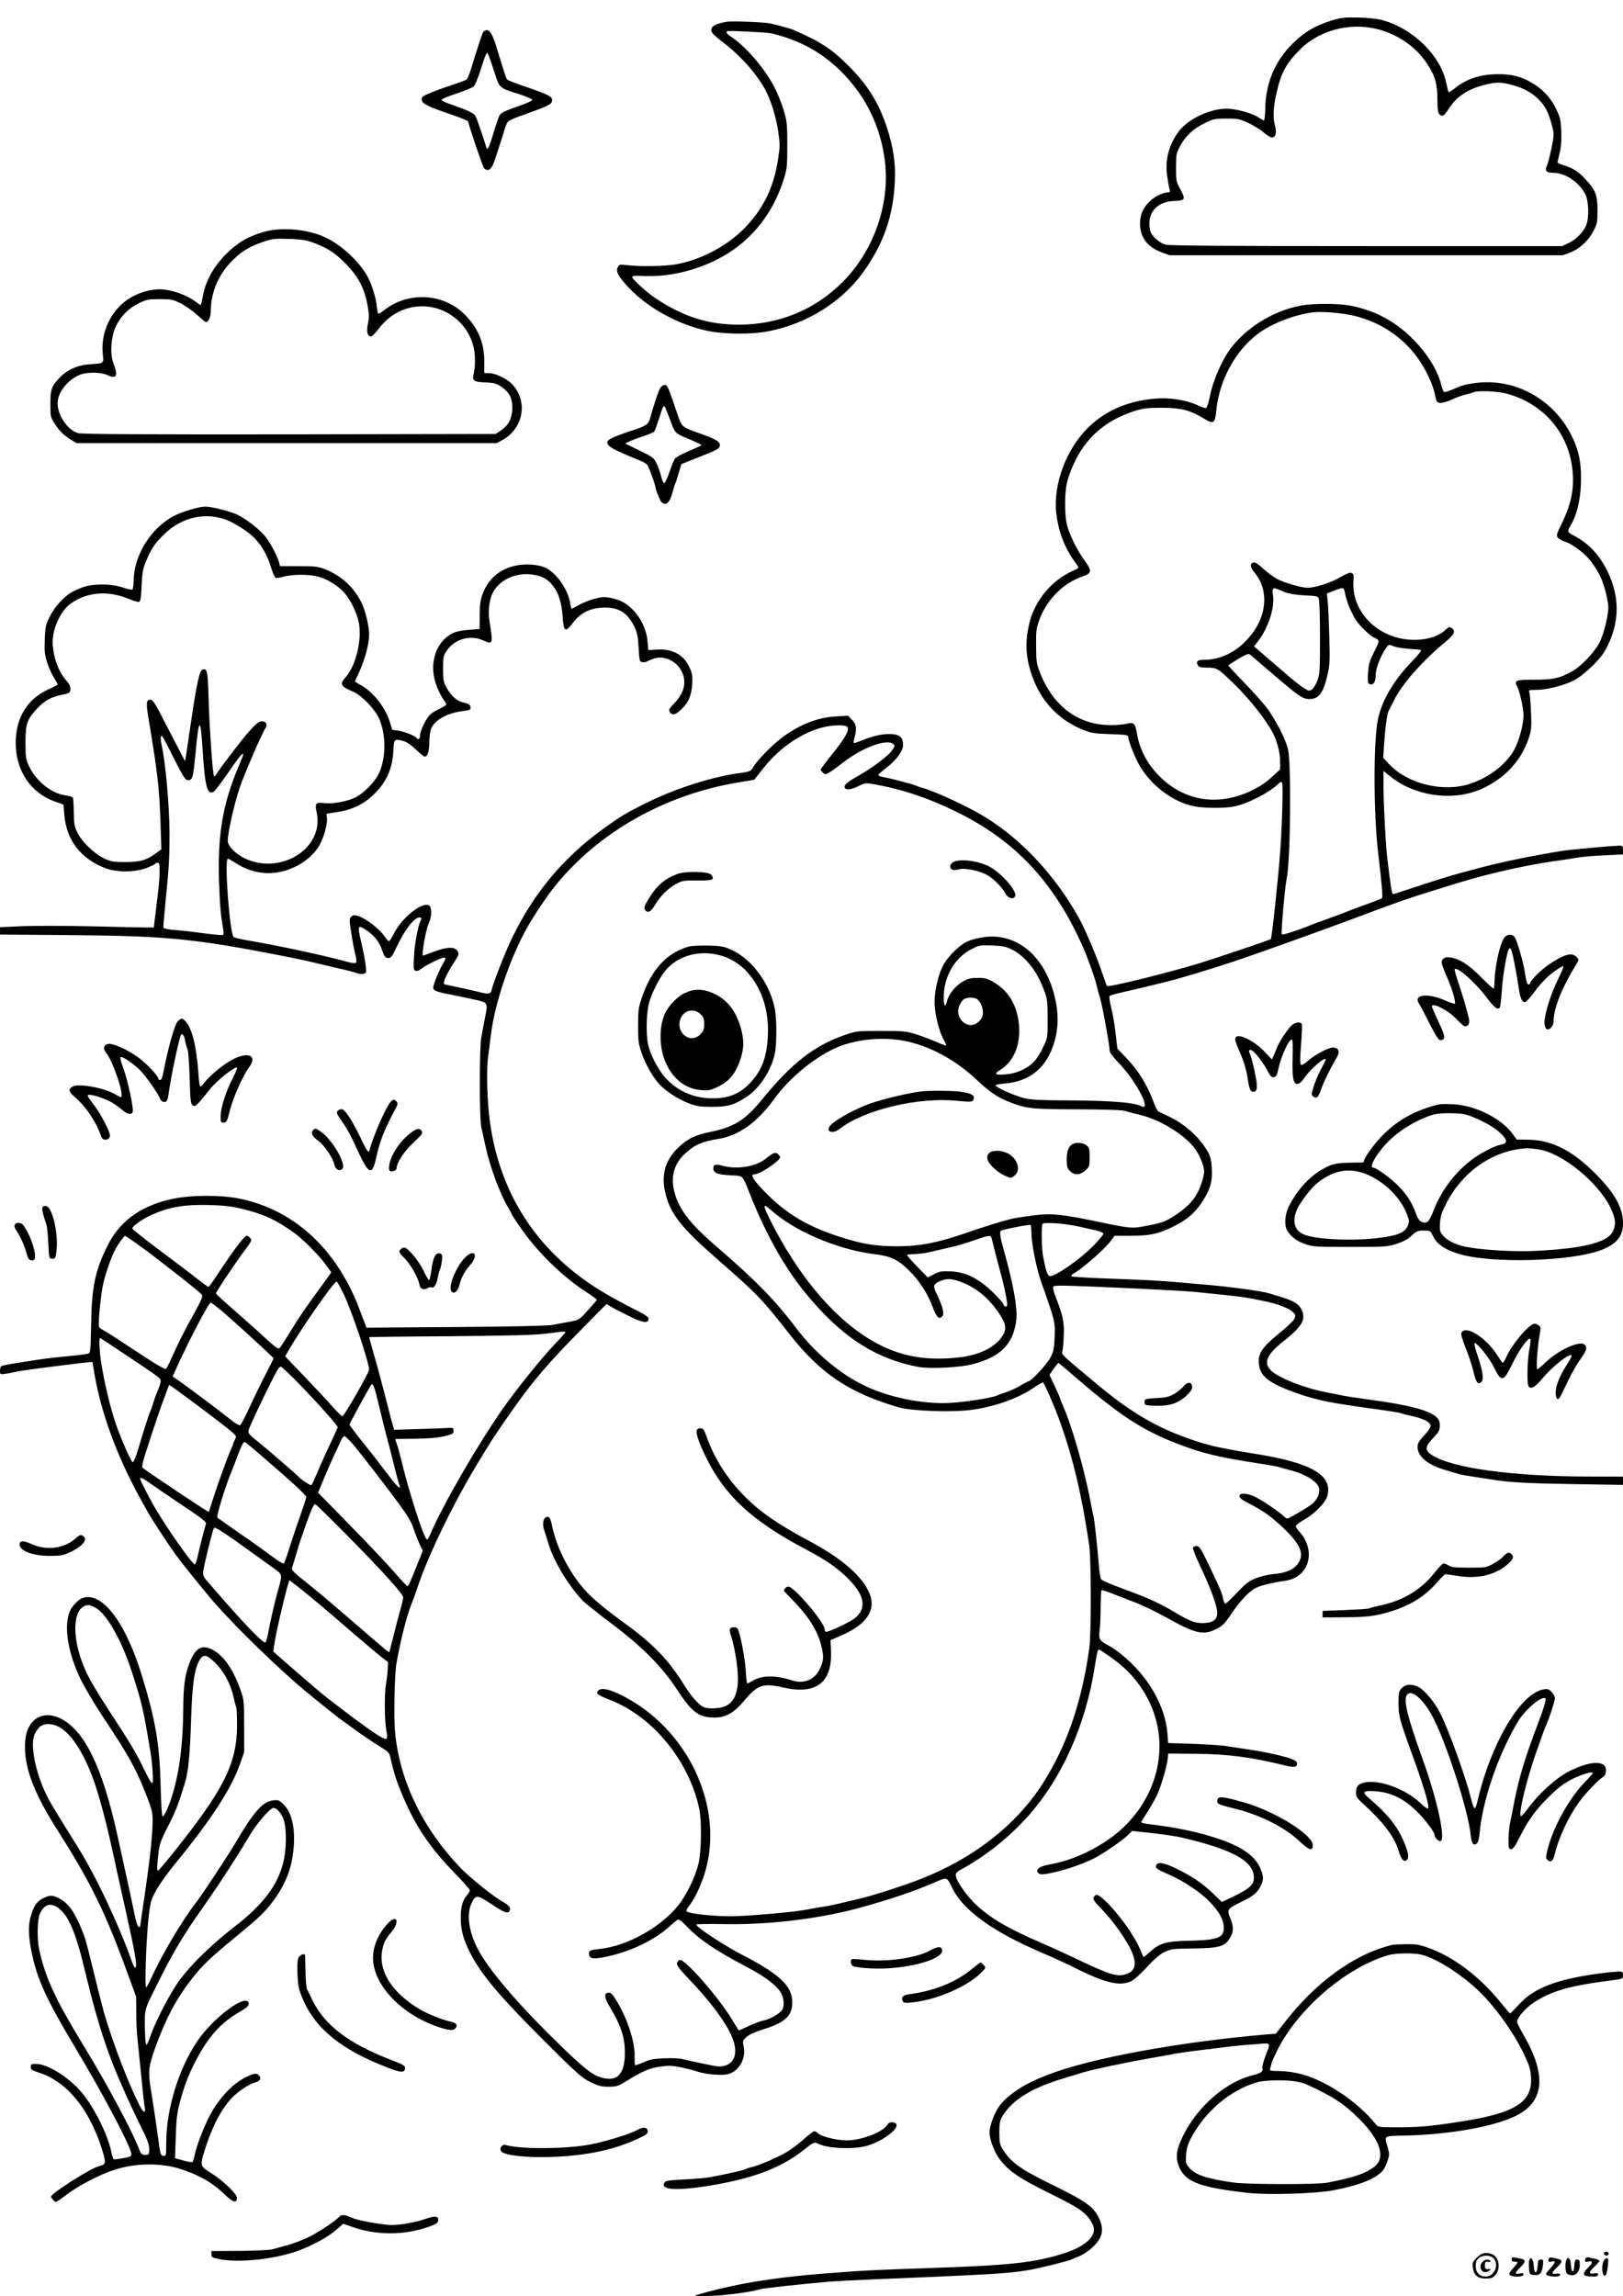 <?xml version="1.0" standalone="no"?>
<!DOCTYPE svg PUBLIC "-//W3C//DTD SVG 20010904//EN"
 "http://www.w3.org/TR/2001/REC-SVG-20010904/DTD/svg10.dtd">
<svg version="1.0" xmlns="http://www.w3.org/2000/svg"
 width="1240pt" height="1754pt" viewBox="0 0 1240 1754"
 preserveAspectRatio="xMidYMid meet">

<g transform="translate(0,1754) scale(0.1,-0.1)"
fill="#000000" stroke="none">
<path d="M10170 17382 c-127 -40 -204 -86 -296 -177 -133 -132 -203 -298 -207
-490 -1 -52 -6 -95 -10 -95 -5 0 -22 10 -39 21 -46 33 -174 69 -246 69 -126 0
-291 -77 -362 -169 -80 -104 -111 -223 -92 -350 6 -42 14 -86 18 -98 5 -19 2
-23 -17 -23 -36 -1 -101 -33 -137 -70 -50 -50 -72 -101 -72 -167 0 -103 54
-178 159 -218 l66 -25 1502 0 1502 0 58 21 c72 28 139 90 178 166 28 53 30 66
30 158 0 116 -15 154 -92 236 -55 59 -95 85 -162 105 -28 8 -51 19 -51 24 0 4
7 37 16 71 11 44 15 92 12 163 -3 92 -7 108 -40 176 -43 88 -105 153 -194 203
-78 44 -148 61 -249 60 -135 0 -241 -35 -332 -109 -23 -19 -44 -31 -46 -27 -3
5 -10 35 -17 68 -43 211 -255 419 -492 482 -38 10 -110 18 -183 19 -106 2
-130 0 -205 -24z m397 -77 c151 -51 268 -142 347 -268 53 -86 68 -141 68 -262
0 -65 4 -95 15 -107 21 -23 37 -14 73 43 58 90 140 146 262 178 97 26 135 26
228 0 111 -31 191 -86 245 -170 27 -41 65 -163 65 -206 0 -39 -35 -200 -50
-235 -20 -43 -7 -58 47 -58 92 0 197 -71 246 -165 24 -48 29 -169 8 -229 -19
-54 -77 -115 -136 -142 l-50 -24 -1495 0 c-1013 0 -1507 3 -1533 11 -46 12
-100 58 -117 99 -7 17 -10 52 -8 80 9 93 82 152 191 155 82 3 87 12 46 87 -33
60 -34 67 -34 168 0 96 2 110 28 158 43 82 98 135 185 178 73 36 82 38 172 38
88 1 100 -2 171 -35 42 -20 94 -53 116 -73 22 -20 50 -36 62 -36 27 0 37 40
22 90 -16 55 -14 135 9 236 36 168 76 241 189 352 158 154 411 209 628 137z"/>
<path d="M5555 17374 c-103 -17 -138 -43 -113 -85 7 -11 45 -45 85 -75 134
-101 267 -253 327 -374 41 -81 75 -196 91 -300 15 -104 15 -120 -1 -218 -33
-218 -116 -385 -264 -533 -135 -135 -337 -239 -526 -270 -82 -13 -263 -16
-356 -5 -65 7 -68 7 -79 -17 -15 -33 5 -70 88 -158 144 -152 376 -279 596
-326 130 -27 338 -29 470 -3 289 57 550 218 714 440 162 221 239 438 250 710
6 135 -12 255 -59 400 -62 191 -147 329 -293 475 -129 130 -208 182 -420 276
-22 10 -118 36 -180 50 -48 10 -287 19 -330 13z m340 -89 c218 -53 385 -145
535 -295 186 -186 298 -417 331 -681 40 -328 -85 -686 -325 -925 -211 -211
-486 -324 -791 -324 -235 0 -426 61 -637 202 -69 46 -178 146 -178 162 0 9 21
12 78 8 236 -13 501 64 699 203 178 126 309 309 379 530 27 85 29 100 29 265
0 163 -2 182 -28 270 -16 52 -48 131 -71 176 -77 145 -217 308 -327 381 -39
26 -47 39 -29 45 16 5 303 -9 335 -17z"/>
<path d="M3693 17298 c-8 -11 -45 -123 -100 -303 -9 -27 -21 -55 -27 -61 -6
-6 -61 -27 -123 -47 -62 -20 -137 -48 -168 -62 -47 -20 -56 -28 -53 -47 4 -31
44 -51 209 -107 79 -27 144 -53 145 -58 19 -73 111 -343 122 -356 25 -29 52
-17 72 33 10 25 34 99 55 165 20 66 41 131 48 144 9 18 39 33 122 62 172 61
214 80 220 99 13 41 -3 50 -235 130 -52 18 -99 37 -104 41 -9 8 -22 49 -78
234 -28 96 -54 145 -77 145 -10 0 -23 -6 -28 -12z m87 -317 c39 -118 29 -110
203 -166 48 -16 86 -33 84 -39 -2 -5 -32 -20 -68 -33 -188 -68 -177 -61 -199
-128 -12 -33 -29 -88 -39 -122 -24 -78 -38 -104 -44 -83 -27 89 -72 220 -83
241 -12 25 -46 41 -203 97 -30 10 -56 23 -58 29 -2 5 49 27 114 48 64 22 124
46 133 55 9 9 32 64 50 121 18 57 37 113 43 123 9 18 10 17 21 -10 7 -16 28
-76 46 -133z"/>
<path d="M2017 15769 c-119 -33 -204 -83 -293 -173 -93 -94 -155 -206 -174
-319 -7 -37 -14 -67 -17 -67 -2 0 -19 11 -36 24 -74 55 -191 96 -277 96 -107
0 -229 -51 -303 -126 -97 -98 -145 -233 -132 -366 8 -77 13 -73 -106 -81 -85
-6 -164 -41 -219 -98 -67 -69 -75 -91 -75 -204 0 -96 1 -103 32 -150 37 -58
72 -92 128 -126 l40 -24 1605 0 1605 0 40 22 c167 89 203 303 73 433 -40 40
-126 80 -173 80 l-35 0 0 88 c0 146 -48 259 -154 364 -162 159 -431 172 -610
29 -21 -17 -42 -29 -46 -26 -4 2 -10 33 -13 68 -6 61 -43 173 -76 227 -67 111
-187 222 -302 280 -134 68 -339 89 -482 49z m375 -82 c120 -44 191 -94 282
-197 74 -84 112 -164 133 -275 13 -75 14 -99 4 -147 -13 -61 -4 -98 24 -98 7
0 33 26 57 57 58 77 127 127 210 154 251 80 511 -99 526 -362 3 -43 -1 -99 -7
-125 -16 -63 -7 -71 89 -75 68 -4 84 -8 121 -34 62 -43 84 -87 83 -161 -1 -77
-26 -129 -83 -169 l-43 -30 -1575 -3 c-1097 -1 -1587 1 -1615 9 -79 21 -158
135 -158 228 0 80 73 176 165 216 54 24 162 24 215 0 72 -33 84 -8 45 95 -25
66 -17 197 17 270 37 81 98 144 176 182 61 30 74 33 162 33 87 0 101 -3 160
-32 36 -18 92 -57 125 -88 33 -30 63 -55 67 -55 21 0 38 36 38 83 1 135 53
266 147 368 69 75 138 121 230 153 94 34 104 35 228 31 85 -3 125 -9 177 -28z"/>
<path d="M9935 15205 c-215 -41 -431 -178 -548 -348 -59 -86 -122 -236 -142
-338 -10 -50 -23 -93 -30 -96 -7 -2 -31 5 -53 16 -76 39 -205 63 -305 58 -218
-11 -405 -87 -542 -222 -168 -163 -270 -436 -245 -655 16 -138 60 -256 136
-363 19 -26 34 -50 34 -53 0 -3 -19 -14 -42 -24 -166 -74 -292 -227 -335 -406
-28 -120 -28 -216 1 -328 61 -232 201 -396 411 -481 62 -25 86 -29 208 -33
123 -4 137 -6 137 -22 0 -26 47 -148 82 -210 87 -156 257 -286 420 -319 70
-15 234 -16 305 -2 99 19 265 103 335 169 24 22 28 23 34 9 8 -22 -1 -333 -15
-522 -17 -227 -64 -661 -72 -669 -6 -6 -436 -151 -554 -187 -246 -74 -685
-182 -697 -171 -3 4 -23 57 -43 117 -38 114 -129 327 -173 405 -181 322 -431
592 -713 767 -127 79 -385 199 -489 227 -14 4 -34 11 -45 16 -25 11 -196 56
-247 64 -21 4 -38 11 -38 15 0 5 25 27 55 50 80 61 135 134 135 180 0 20 -6
45 -13 55 -32 44 -163 37 -289 -15 -39 -16 -73 -27 -75 -25 -3 2 0 21 6 43 19
67 14 102 -20 135 l-30 31 -97 -6 c-138 -7 -286 -67 -421 -172 -68 -52 -185
-174 -206 -215 -15 -29 -27 -35 -95 -44 -210 -27 -492 -116 -715 -226 -163
-80 -208 -108 -351 -212 -294 -216 -509 -473 -675 -809 -53 -107 -147 -345
-163 -411 -7 -31 -24 -34 -91 -17 -42 11 -202 46 -243 54 -14 2 -27 6 -29 9
-10 10 21 79 68 152 48 73 49 77 34 100 -22 34 -79 32 -180 -6 -44 -16 -81
-30 -82 -30 -15 0 21 206 44 250 22 46 24 119 2 133 -51 32 -208 -91 -268
-212 -17 -33 -35 -61 -39 -61 -5 0 -22 19 -38 43 -38 53 -142 133 -195 149
-34 10 -42 9 -56 -5 -15 -14 -15 -25 1 -126 9 -60 23 -134 31 -163 8 -30 10
-57 5 -62 -5 -5 -27 -4 -52 3 -180 50 -517 123 -778 168 -52 9 -99 20 -105 25
-30 27 -73 598 -44 598 6 0 29 -13 52 -28 80 -53 170 -82 257 -82 145 0 301
79 379 194 36 52 73 169 69 221 l-3 39 83 13 c111 17 199 59 273 130 100 95
148 199 154 338 5 90 8 93 75 75 27 -7 60 -30 98 -66 31 -29 61 -54 66 -54 22
0 35 39 36 108 0 40 6 87 14 106 28 67 121 119 241 134 49 6 60 10 60 26 0 20
-16 32 -56 40 -44 9 -91 49 -123 106 -29 51 -31 62 -31 152 0 91 2 99 30 140
60 87 180 120 274 77 77 -35 79 -31 52 136 -16 95 -1 195 37 250 61 88 179
134 295 115 74 -12 113 -34 154 -88 43 -57 64 -127 72 -237 7 -112 21 -119 78
-43 56 74 124 110 220 116 123 8 195 -34 249 -144 22 -45 28 -74 33 -162 6
-102 7 -107 29 -110 13 -2 28 0 35 5 7 5 31 15 54 23 80 25 177 -22 214 -105
36 -79 16 -159 -60 -238 -38 -39 -44 -50 -35 -65 18 -28 40 -25 78 9 62 54 89
111 94 199 4 68 1 85 -21 133 -43 95 -129 142 -247 135 l-67 -4 -6 68 c-7 86
-50 177 -112 240 -53 53 -93 74 -170 91 -47 9 -66 8 -123 -7 -37 -10 -90 -31
-118 -47 -28 -16 -54 -29 -57 -29 -2 0 -8 19 -11 43 -16 103 -104 230 -188
270 -52 24 -146 32 -220 18 -126 -25 -216 -99 -259 -214 -19 -50 -24 -82 -24
-167 l-1 -105 -79 -6 c-44 -3 -96 -12 -115 -21 -143 -62 -201 -246 -131 -416
15 -39 38 -82 50 -97 11 -15 21 -31 21 -36 0 -5 -24 -20 -53 -34 -29 -13 -63
-35 -74 -47 -30 -32 -73 -121 -73 -151 0 -29 -15 -44 -26 -26 -10 17 -91 50
-142 58 l-45 6 -21 67 c-37 114 -133 230 -229 280 -21 10 -37 22 -35 26 66
128 108 267 108 359 0 62 -31 187 -62 247 -58 113 -151 198 -273 247 -54 21
-75 24 -203 24 l-143 0 -6 25 c-11 45 -62 144 -101 195 -41 54 -140 133 -214
171 -51 26 -199 64 -249 64 -49 0 -180 -39 -244 -73 -174 -93 -303 -302 -304
-494 -1 -34 -5 -64 -10 -67 -5 -3 -37 4 -72 16 -92 31 -232 31 -312 0 -32 -12
-70 -30 -85 -39 -58 -36 -125 -110 -159 -178 -33 -64 -37 -79 -41 -177 -4 -93
-1 -118 18 -178 12 -39 35 -90 51 -115 16 -25 29 -49 29 -53 0 -4 -30 -20 -66
-36 -165 -74 -254 -218 -254 -411 0 -214 116 -385 305 -450 l60 -21 6 -74 c14
-195 124 -339 314 -412 87 -33 225 -32 313 1 34 13 65 28 68 32 3 5 12 9 20 9
11 0 14 -15 13 -67 0 -65 -5 -111 -32 -328 l-12 -100 -60 0 c-33 0 -220 4
-416 9 -196 4 -433 5 -527 1 l-172 -8 0 -28 0 -28 502 -4 c779 -6 974 -25
1693 -166 55 -11 127 -26 160 -34 33 -8 123 -29 200 -47 77 -17 150 -36 163
-41 30 -12 69 -12 77 1 8 13 -9 121 -36 235 -30 129 -27 135 46 85 57 -39 94
-88 116 -153 14 -42 22 -53 42 -55 23 -3 30 6 70 90 50 105 109 189 149 212
26 16 46 8 33 -14 -19 -31 -48 -180 -52 -272 -5 -95 -4 -108 12 -114 10 -4 27
2 43 15 40 32 169 94 181 86 7 -4 2 -20 -13 -44 -27 -43 -76 -160 -76 -183 0
-26 20 -34 135 -56 61 -12 146 -30 190 -40 94 -21 94 -21 69 -144 -9 -45 -21
-110 -27 -143 -15 -84 -15 -615 0 -685 7 -30 21 -95 32 -145 34 -160 113 -372
178 -477 13 -21 23 -40 23 -44 0 -3 27 -45 61 -94 127 -186 318 -375 497 -492
50 -33 92 -63 92 -67 0 -3 -31 -39 -68 -80 -68 -74 -68 -74 -142 -88 -41 -7
-100 -18 -130 -24 -34 -7 -319 -13 -737 -16 l-683 -5 -9 24 c-5 12 -26 67 -46
120 -174 462 -509 766 -932 845 -129 24 -334 24 -464 1 -250 -45 -427 -165
-522 -353 -100 -198 -127 -323 -131 -619 -4 -194 -5 -210 -22 -216 -11 -4 -77
-13 -149 -19 -72 -7 -157 -16 -190 -21 -222 -33 -315 -49 -324 -55 -6 -3 -11
-19 -11 -36 0 -29 1 -29 43 -23 23 3 58 10 78 15 33 8 204 31 474 64 61 7 110
12 111 11 0 0 6 -32 12 -71 50 -307 174 -647 352 -969 79 -143 81 -146 166
-276 98 -148 119 -177 217 -298 51 -63 107 -133 126 -155 128 -159 425 -457
681 -683 60 -53 306 -253 350 -283 18 -13 75 -54 124 -90 50 -36 125 -86 166
-111 73 -45 75 -47 86 -100 24 -108 46 -176 98 -296 94 -219 204 -381 383
-565 68 -69 123 -132 123 -139 0 -6 -11 -25 -25 -41 -32 -38 -45 -88 -45 -169
1 -81 13 -138 47 -215 80 -182 213 -347 572 -706 270 -270 303 -299 370 -333
62 -30 84 -36 141 -36 60 0 72 4 131 40 124 77 177 101 260 113 69 10 92 9
166 -6 47 -10 104 -25 127 -33 51 -18 171 -29 220 -20 88 17 149 119 127 214
-8 40 -7 44 21 71 21 19 65 39 135 61 163 51 217 103 216 207 -1 122 -97 213
-382 360 -146 76 -351 211 -351 232 0 4 98 5 218 3 349 -6 742 43 1057 132
224 63 389 119 552 189 92 39 85 42 129 -47 84 -170 310 -333 689 -495 77 -32
196 -87 265 -122 222 -110 332 -134 416 -91 22 11 74 59 117 106 51 56 97 96
130 113 50 25 60 27 222 29 207 2 249 16 288 91 23 43 21 80 -4 142 -27 64
-23 70 85 123 92 44 120 68 147 120 25 49 24 76 -4 141 -43 95 -146 165 -337
227 -147 48 -305 81 -522 107 -27 3 -48 9 -48 14 0 4 19 36 42 71 23 35 56 92
74 128 33 68 80 228 86 290 l3 35 205 -2 c249 -2 429 -25 683 -88 74 -18 97
-15 97 13 0 13 -13 24 -43 36 -56 21 -199 53 -322 71 -55 8 -131 20 -170 26
-38 7 -155 14 -260 18 l-190 6 -6 75 c-18 214 -150 440 -352 603 -32 26 -76
56 -98 67 -69 36 -76 48 -68 116 4 32 8 113 8 180 1 66 3 123 6 126 3 3 42 -9
88 -27 45 -18 125 -49 178 -69 52 -20 156 -71 230 -112 217 -122 283 -138 377
-90 54 27 66 39 120 119 61 91 129 164 175 191 39 23 123 44 237 61 180 25
239 224 110 372 -17 18 -30 39 -30 46 0 7 28 28 62 47 83 47 165 131 179 183
43 159 -122 254 -561 323 -171 27 -314 55 -390 79 -308 94 -522 213 -793 438
-283 235 -289 240 -281 262 4 11 9 64 11 119 5 105 -5 155 -64 305 -17 43 -21
67 -14 74 11 11 103 8 656 -17 187 -9 383 -20 435 -26 369 -37 373 -38 541
-74 94 -21 172 -53 198 -80 21 -22 22 -26 8 -53 -8 -15 -57 -62 -108 -103
-147 -119 -177 -170 -157 -264 16 -78 96 -133 293 -201 156 -54 253 -73 638
-125 75 -11 141 -21 146 -24 5 -3 41 -13 80 -21 94 -20 151 -49 151 -77 0 -12
-22 -44 -50 -74 -39 -42 -50 -60 -50 -86 0 -74 78 -139 215 -178 39 -12 84
-25 100 -30 17 -5 80 -16 140 -25 61 -9 123 -18 139 -21 101 -17 267 -26 599
-31 l377 -6 0 32 0 31 -272 1 c-571 1 -1030 64 -1185 162 -59 38 -58 64 7 133
43 46 50 58 50 94 0 31 -6 47 -26 65 -58 53 -214 94 -524 135 -80 11 -167 24
-195 30 -27 6 -86 17 -130 26 -161 31 -359 110 -415 165 -60 61 -33 123 104
230 133 105 165 161 131 233 -21 44 -59 68 -150 96 -38 12 -84 25 -101 31 -54
16 -291 49 -469 64 -93 8 -217 19 -275 24 -58 6 -251 16 -430 22 -179 6 -329
15 -334 19 -4 5 2 14 15 21 62 32 241 189 284 248 l30 41 116 0 c154 0 216 13
326 67 113 54 178 112 237 206 55 89 70 145 64 246 -4 63 -10 88 -33 127 -61
106 -172 206 -290 263 -39 18 -76 36 -84 40 -7 4 -26 40 -41 81 -48 129 -116
236 -213 337 l-60 62 -14 118 c-7 65 -22 154 -34 197 -11 44 -16 83 -12 87 5
5 38 15 73 23 94 21 265 62 340 81 124 30 336 94 535 160 163 54 692 243 935
335 305 115 429 158 630 219 58 18 132 41 165 51 204 63 508 132 715 161 74
10 160 23 190 29 30 5 119 13 198 16 l142 7 0 34 c0 28 -3 33 -24 33 -47 0
-381 -30 -441 -40 -218 -35 -439 -80 -605 -123 -247 -65 -274 -73 -578 -173
-56 -19 -106 -34 -110 -34 -8 0 -18 66 -42 265 -13 105 -30 423 -30 557 l0
119 48 -39 c182 -150 466 -194 681 -107 186 76 322 218 381 397 20 60 22 81
17 195 -3 70 -8 138 -12 151 -7 21 -5 22 52 22 78 0 210 33 287 72 39 20 90
60 144 113 67 67 89 98 121 166 83 177 83 358 1 536 -64 139 -151 233 -267
292 -48 24 -51 31 -24 75 45 75 74 187 79 312 5 141 -7 224 -47 323 -113 279
-378 461 -670 461 -77 0 -172 -16 -216 -35 -73 -33 -109 -45 -115 -38 -4 5
-13 31 -20 58 -30 116 -117 251 -233 362 -131 126 -282 204 -461 238 -95 18
-285 18 -381 0z m423 -80 c184 -48 338 -147 452 -291 71 -89 135 -219 153
-307 11 -56 15 -62 39 -65 14 -2 56 10 93 27 36 17 83 33 103 37 20 4 45 11
55 16 32 17 188 11 262 -10 289 -80 481 -314 501 -607 9 -135 -15 -243 -86
-388 -40 -82 -41 -89 -26 -106 9 -10 34 -23 55 -30 56 -16 153 -91 199 -153
72 -96 106 -182 129 -328 8 -54 -31 -222 -69 -293 -37 -70 -134 -172 -200
-211 -96 -56 -152 -69 -295 -68 -142 0 -156 -5 -132 -51 20 -37 49 -168 49
-221 0 -73 -35 -199 -72 -265 -64 -113 -191 -210 -336 -258 -204 -68 -477 -2
-619 150 l-45 48 7 107 c8 123 22 226 34 250 5 9 24 48 43 85 57 118 214 296
381 435 81 67 93 92 55 116 -14 8 -23 5 -45 -16 -42 -41 -113 -67 -195 -74
-279 -23 -518 183 -508 439 3 61 2 64 -16 71 -11 4 -43 -9 -83 -33 -66 -40
-194 -81 -251 -81 -47 0 -180 39 -234 68 -28 15 -76 51 -107 80 -36 33 -62 50
-72 46 -30 -11 -27 -35 9 -79 124 -152 88 -377 -88 -541 -83 -79 -192 -124
-296 -124 -53 0 -66 -11 -50 -42 7 -14 22 -18 72 -18 73 0 81 -5 194 -114 127
-122 258 -288 310 -391 32 -65 52 -144 52 -211 l0 -62 -63 -58 c-74 -69 -178
-124 -291 -153 -208 -54 -414 4 -567 159 -91 91 -151 203 -170 315 -16 92 -25
101 -83 86 -25 -6 -80 -11 -123 -10 -243 1 -435 143 -535 395 -29 74 -31 88
-32 209 -1 119 1 136 27 206 56 150 184 277 326 325 74 25 76 43 15 126 -59
80 -121 210 -136 285 -14 77 -14 223 2 298 7 32 28 95 48 139 91 209 246 345
472 417 63 20 96 24 205 24 147 0 215 -17 321 -81 77 -47 87 -40 97 62 22 225
142 449 312 580 104 80 279 149 425 168 75 9 232 -5 328 -29z m-8707 -1535
c68 -12 117 -33 199 -86 112 -70 180 -163 221 -299 13 -41 28 -76 35 -79 7 -3
36 2 66 10 69 18 189 18 260 -1 70 -18 154 -71 202 -127 47 -54 94 -154 108
-227 24 -128 -22 -321 -98 -410 -52 -60 -46 -71 61 -118 57 -25 156 -127 188
-195 57 -122 59 -302 3 -423 -32 -70 -120 -159 -188 -190 -64 -29 -169 -47
-229 -40 -66 9 -75 -2 -60 -69 62 -276 -278 -489 -557 -349 -66 33 -122 93
-122 130 0 62 49 281 92 408 30 91 169 412 195 451 19 30 7 54 -27 54 -22 0
-42 -16 -97 -77 -60 -68 -228 -288 -253 -332 -5 -9 -12 -13 -15 -9 -10 9 -36
388 -42 610 -5 191 -11 216 -45 203 -26 -10 -45 -103 -99 -470 -11 -77 -23
-160 -27 -185 l-8 -45 -26 50 c-15 28 -69 133 -122 235 -81 159 -98 185 -118
185 -31 0 -33 -25 -13 -145 69 -412 82 -526 91 -786 l7 -211 -35 -26 c-73 -56
-124 -72 -238 -72 -93 0 -111 3 -163 27 -76 36 -170 126 -205 197 -24 49 -27
68 -28 157 -1 56 -4 106 -7 111 -4 6 -28 13 -55 17 -108 14 -226 108 -280 223
-25 53 -27 68 -27 183 0 142 11 173 88 257 54 59 109 90 187 105 60 12 65 15
68 41 2 20 -5 38 -27 63 -61 69 -100 168 -108 278 -9 104 53 251 129 309 124
95 292 110 455 41 34 -15 68 -24 76 -21 11 4 16 34 19 124 5 103 9 128 36 191
38 93 68 136 143 207 108 104 254 150 390 125z m8164 -573 c34 -13 83 -21 153
-25 100 -5 102 -5 109 -31 4 -14 8 -147 8 -296 0 -246 -2 -275 -20 -324 -11
-30 -30 -60 -42 -68 -19 -13 -25 -12 -61 11 -23 14 -78 58 -125 98 -46 40
-123 106 -170 146 l-86 74 35 46 c76 100 126 258 109 348 -7 41 1 58 24 48 9
-3 39 -16 66 -27z m460 -4 c12 -68 56 -173 96 -226 35 -46 112 -116 128 -117
3 0 14 -7 24 -14 16 -12 14 -19 -25 -97 -35 -71 -42 -95 -46 -161 -4 -65 -2
-79 12 -84 28 -11 46 15 46 67 0 51 38 150 80 209 20 28 21 29 56 14 19 -8 72
-17 117 -20 45 -3 88 -7 94 -9 7 -2 -22 -39 -64 -82 -141 -145 -231 -294 -264
-442 -37 -166 -36 -731 2 -1041 22 -182 35 -321 29 -328 -5 -8 -22 -14 -170
-68 -52 -19 -104 -39 -115 -44 -11 -5 -72 -28 -135 -50 -63 -22 -124 -45 -135
-50 -20 -10 -112 -43 -173 -61 -19 -6 -36 -8 -39 -5 -7 7 24 364 37 421 30
137 37 882 10 995 -18 76 -106 244 -169 323 -33 41 -111 128 -175 193 -63 65
-114 120 -112 122 2 2 37 24 77 49 46 27 78 42 85 36 6 -4 85 -71 174 -148
202 -174 233 -195 285 -195 71 1 105 46 136 180 19 81 20 110 15 297 -3 115
-8 235 -12 269 l-6 61 54 21 c72 28 76 27 83 -15z m-8726 -1213 c17 -267 35
-335 82 -309 10 5 61 72 114 149 52 77 100 140 105 140 13 0 15 6 -25 -89
-125 -296 -164 -529 -151 -901 7 -177 12 -240 32 -351 3 -20 2 -39 -3 -41 -4
-3 -71 3 -148 13 -77 11 -177 22 -222 25 -49 4 -83 11 -84 18 -2 14 -2 6 15
191 29 297 31 330 31 535 -1 207 -29 527 -60 668 -7 34 -9 64 -5 67 11 7 4 18
101 -173 71 -140 86 -162 106 -162 34 0 40 23 58 218 25 269 37 270 54 2z
m4915 194 c37 -14 4 -80 -110 -220 -46 -57 -84 -108 -84 -113 0 -4 8 -15 18
-24 16 -15 20 -15 52 5 19 11 55 37 80 57 151 123 347 200 403 159 16 -12 16
-16 -7 -49 -31 -45 -147 -132 -263 -198 -86 -48 -110 -71 -97 -92 10 -16 54
-9 105 17 46 23 55 24 107 15 223 -39 415 -103 637 -211 447 -218 746 -535
965 -1025 38 -84 96 -247 109 -305 7 -30 17 -67 22 -81 16 -41 76 -367 78
-422 1 -9 29 -45 62 -80 34 -34 84 -95 111 -136 89 -130 123 -230 68 -201 -52
28 -228 42 -525 44 -245 1 -313 4 -372 18 -69 17 -205 77 -217 96 -3 5 28 12
68 15 196 15 326 124 382 320 32 110 32 223 1 348 -77 310 -292 487 -544 450
-42 -6 -95 -20 -119 -31 -58 -25 -146 -110 -183 -175 -40 -70 -71 -200 -71
-292 0 -83 36 -228 71 -288 12 -20 19 -38 17 -41 -3 -2 -36 10 -74 27 -38 17
-107 43 -154 58 -78 24 -99 26 -270 26 -178 0 -188 -1 -270 -29 -237 -81 -411
-216 -639 -496 -126 -155 -213 -210 -392 -246 -120 -24 -182 -55 -254 -127
-97 -97 -126 -210 -89 -351 39 -151 121 -255 381 -483 328 -287 346 -306 568
-588 234 -298 455 -446 830 -555 99 -29 413 -40 562 -19 169 23 346 85 459
161 40 27 76 48 82 48 9 0 93 -193 134 -310 98 -275 165 -561 220 -935 15
-106 16 -684 0 -790 -60 -418 -173 -743 -356 -1030 -203 -317 -530 -572 -936
-730 -127 -49 -335 -117 -440 -143 -155 -38 -254 -61 -300 -67 -25 -3 -79 -13
-120 -21 -93 -18 -361 -43 -540 -51 -135 -6 -362 16 -384 37 -5 5 3 22 18 41
39 46 90 151 120 249 155 501 -125 1104 -632 1359 -98 49 -161 62 -182 36 -13
-15 -12 -19 5 -31 10 -8 44 -23 74 -35 330 -122 614 -464 693 -834 20 -93 17
-324 -5 -420 -24 -101 -92 -242 -157 -322 -133 -165 -383 -305 -587 -329 -86
-10 -93 -13 -93 -38 0 -40 35 -45 145 -20 179 40 347 121 462 221 30 27 61 52
68 58 10 7 29 -6 72 -50 100 -104 220 -185 458 -310 124 -65 208 -126 250
-180 32 -43 42 -107 23 -145 -16 -29 -96 -76 -148 -85 -19 -4 -68 -22 -109
-41 -41 -19 -75 -34 -76 -34 -2 0 -22 33 -46 73 -100 170 -364 473 -405 465
-10 -2 -20 -13 -22 -25 -2 -17 20 -46 86 -115 160 -166 276 -319 328 -433 54
-117 37 -206 -43 -233 -38 -12 -53 -11 -160 12 -65 13 -138 30 -163 36 -27 7
-86 10 -145 7 -80 -3 -112 -9 -159 -31 -33 -14 -61 -24 -64 -21 -3 3 -4 31 -3
63 4 115 -58 302 -149 445 -24 37 -36 48 -53 45 -36 -5 -31 -38 21 -124 75
-125 106 -220 106 -329 2 -174 -62 -236 -195 -190 -60 21 -122 71 -283 226
-298 287 -532 554 -628 719 -81 138 -107 283 -69 373 33 76 44 76 155 2 99
-66 129 -77 140 -50 9 25 -2 39 -68 77 -68 40 -241 180 -308 250 -286 298
-461 656 -499 1028 -12 112 -5 447 10 535 33 183 77 357 114 450 13 33 32 85
42 115 78 240 265 629 445 930 130 216 138 228 279 430 156 224 281 370 535
627 l190 192 31 -19 c17 -11 77 -42 134 -70 109 -55 156 -62 156 -25 0 16 -27
33 -120 80 -66 33 -163 86 -215 117 -499 294 -799 742 -877 1308 -21 151 -28
395 -14 495 6 44 15 118 21 165 28 241 146 591 278 825 50 89 155 246 211 315
333 413 839 699 1400 793 l123 20 71 90 c152 193 377 323 564 326 28 1 58 -2
67 -5z m1261 -1704 c104 -50 193 -159 248 -305 29 -75 31 -88 31 -225 1 -143
0 -146 -31 -213 -46 -97 -82 -139 -155 -176 -47 -23 -83 -33 -136 -38 -81 -7
-92 3 -39 35 111 69 163 211 138 377 -19 130 -82 228 -185 290 -52 31 -68 35
-125 35 -55 0 -75 -5 -119 -30 -54 -32 -107 -99 -118 -152 -11 -48 -24 -31
-24 30 0 162 83 306 213 372 59 30 67 31 157 28 75 -3 105 -9 145 -28z m-264
-380 c27 -15 49 -62 49 -105 0 -27 -8 -44 -29 -66 -82 -82 -201 25 -146 131 8
16 23 34 32 39 23 13 69 14 94 1z m-561 -319 c197 -36 404 -148 568 -305 88
-84 157 -131 246 -165 130 -50 166 -54 521 -55 230 -1 341 -5 365 -13 19 -7
67 -19 105 -28 148 -34 333 -144 416 -248 39 -48 78 -140 79 -182 0 -38 -22
-110 -50 -164 -31 -63 -87 -119 -168 -172 -80 -52 -100 -60 -234 -85 -95 -19
-116 -17 -328 27 -308 65 -386 73 -530 54 -69 -9 -141 -20 -160 -25 -81 -20
-214 -61 -351 -109 -214 -74 -352 -101 -522 -101 -165 0 -266 16 -437 71 -246
78 -407 174 -567 335 -99 100 -126 144 -87 144 40 0 194 103 194 130 0 5 -7
16 -16 24 -18 18 -35 12 -95 -36 -73 -59 -217 -83 -324 -54 -60 16 -75 12 -75
-19 0 -35 31 -47 131 -53 101 -5 88 7 150 -147 119 -299 260 -551 413 -740
275 -340 540 -515 876 -577 87 -16 321 -4 415 22 213 57 309 156 330 340 9 87
-21 262 -89 506 -43 156 -44 172 -13 179 84 20 203 42 210 38 4 -2 7 -27 7
-55 0 -85 38 -277 76 -383 104 -294 106 -301 102 -415 -4 -91 -8 -112 -32
-160 -26 -49 -146 -180 -166 -180 -4 0 -33 -16 -65 -35 -32 -19 -81 -41 -109
-50 -28 -9 -60 -21 -71 -26 -40 -18 -253 -51 -366 -56 -202 -9 -453 42 -637
129 -190 89 -389 256 -533 448 -152 203 -310 364 -590 605 -203 174 -289 279
-329 404 -41 128 -17 233 72 317 72 68 131 94 256 114 157 26 294 123 427 305
116 159 291 305 459 385 145 68 353 92 526 61z m-5050 -1285 c163 -40 258 -83
394 -181 72 -51 197 -178 250 -252 l37 -52 -23 -33 c-13 -19 -45 -63 -71 -98
-91 -123 -161 -225 -224 -330 -36 -58 -70 -111 -77 -118 -10 -10 -32 6 -117
84 -57 53 -164 148 -236 211 -73 63 -133 119 -133 123 0 12 166 260 224 334
25 33 46 65 46 71 0 14 -21 35 -36 35 -17 0 -100 -110 -220 -292 -35 -54 -67
-98 -71 -98 -5 0 -42 27 -83 59 -41 33 -170 131 -287 218 -117 87 -212 163
-212 170 -1 17 85 76 154 106 133 58 249 77 435 72 111 -3 170 -10 250 -29z
m4164 -103 c186 -121 449 -217 666 -243 126 -15 182 -42 267 -127 78 -76 142
-177 182 -285 28 -76 51 -93 75 -56 11 19 -8 84 -51 172 -27 55 -22 68 35 92
46 19 78 18 145 -5 120 -42 223 -126 305 -251 52 -80 55 -119 13 -177 -58 -80
-177 -136 -324 -152 -279 -31 -489 15 -709 155 -270 173 -528 486 -732 891
-61 122 -60 137 6 78 28 -26 84 -67 122 -92z m2231 -33 c44 -10 104 -23 133
-30 30 -7 52 -17 52 -25 0 -7 -35 -49 -77 -92 -109 -110 -303 -243 -336 -230
-15 5 -29 50 -48 152 -11 60 -14 230 -4 246 10 15 175 3 280 -21z m-7192 -136
c109 -79 98 -71 311 -237 93 -73 174 -139 179 -148 8 -12 -7 -45 -59 -140 -71
-126 -110 -204 -172 -339 -18 -41 -38 -80 -43 -86 -7 -8 -75 32 -233 137 -124
82 -236 154 -250 160 -14 7 -27 17 -29 23 -9 27 14 259 33 336 23 95 64 207
93 260 22 40 66 100 73 100 2 0 46 -30 97 -66z m6521 54 c3 -7 13 -49 24 -93
11 -44 32 -125 47 -180 24 -89 35 -137 50 -227 5 -33 -20 -40 -30 -9 -3 10
-41 53 -84 94 -108 103 -201 149 -314 155 -72 3 -88 1 -130 -21 l-49 -25 -79
81 c-43 45 -79 85 -79 90 0 4 24 7 53 7 28 0 79 7 112 14 33 8 102 23 153 35
52 11 137 36 190 55 108 38 131 42 136 24z m-4945 -440 c64 -137 191 -517 191
-571 0 -22 -192 -357 -204 -356 -6 0 -40 34 -76 75 -36 41 -132 143 -213 228
l-148 155 27 48 c94 163 345 523 365 523 6 0 32 -46 58 -102z m-938 -119 c85
-71 399 -358 399 -365 0 -3 -26 -55 -58 -117 -33 -62 -87 -174 -122 -250 -35
-77 -69 -141 -76 -144 -7 -3 -37 15 -67 39 -105 84 -361 275 -426 318 l-22 15
36 80 c101 220 240 485 256 485 3 0 40 -28 80 -61z m2629 -165 c0 -4 -38 -47
-85 -96 -101 -106 -289 -340 -395 -491 -196 -281 -465 -747 -553 -959 -9 -21
-20 -38 -24 -38 -23 0 -140 367 -203 630 -10 41 -23 88 -29 103 -6 16 -11 30
-11 33 0 2 66 4 148 4 103 1 169 6 222 18 68 16 75 20 75 42 0 22 -4 25 -35
23 -19 -2 -121 -6 -227 -9 l-191 -6 -12 38 c-6 22 -20 73 -30 114 -48 189 -82
315 -126 469 -13 46 -24 85 -24 87 0 1 280 5 623 7 464 4 650 9 732 20 139 18
145 18 145 11z m-3354 -177 c275 -184 267 -176 260 -209 -3 -16 -14 -47 -25
-70 -10 -24 -24 -63 -31 -87 -6 -24 -16 -51 -21 -60 -9 -17 -48 -138 -94 -293
-16 -54 -34 -98 -41 -98 -11 0 -97 196 -133 305 -45 137 -85 310 -111 475 -9
63 -14 170 -6 170 2 0 93 -60 202 -133z m7281 -193 c349 -300 529 -409 858
-522 130 -44 258 -72 520 -112 72 -11 137 -23 145 -26 8 -3 47 -14 87 -24 131
-34 223 -97 223 -152 0 -35 -20 -76 -52 -104 -26 -23 -180 -114 -193 -114 -5
0 -20 11 -34 24 -39 35 -149 110 -208 140 -64 32 -123 35 -123 7 0 -14 20 -29
71 -55 105 -53 171 -100 259 -183 138 -130 170 -207 114 -281 -34 -44 -91 -68
-182 -76 -41 -3 -100 -17 -137 -32 -55 -22 -78 -40 -144 -110 -43 -46 -83 -84
-89 -84 -5 0 -13 16 -17 36 -8 44 -18 68 -108 257 -61 127 -74 147 -94 147
-13 0 -26 -6 -29 -13 -2 -7 24 -74 59 -148 76 -158 127 -299 127 -350 0 -47
-27 -71 -87 -76 -68 -7 -114 8 -223 73 -131 78 -208 114 -400 184 -91 33 -170
67 -176 75 -7 9 -15 55 -18 103 -10 132 -37 375 -42 383 -2 4 -13 56 -24 116
-43 234 -147 593 -215 740 -8 17 -15 35 -15 39 0 5 -19 48 -41 95 l-41 87 32
46 c19 25 35 46 36 46 2 0 74 -61 161 -136z m-5959 -28 c137 -141 292 -315
292 -328 0 -4 -25 -59 -55 -123 -31 -64 -74 -160 -96 -213 -22 -53 -44 -101
-49 -106 -7 -7 -80 41 -110 74 -15 16 -244 214 -295 254 -86 69 -87 70 -65
119 48 113 186 394 213 437 6 11 17 20 23 20 6 0 70 -60 142 -134z m593 -105
c35 -146 68 -277 95 -376 14 -55 34 -134 44 -175 10 -41 23 -87 28 -102 24
-60 -10 -32 -86 71 -45 60 -129 168 -187 240 -58 72 -105 135 -105 139 0 7
139 261 164 301 13 20 25 -6 47 -98z m-1361 -65 c96 -72 201 -152 232 -178 56
-47 57 -48 43 -75 -8 -16 -15 -31 -15 -36 0 -4 -9 -26 -20 -50 -24 -52 -100
-264 -136 -377 -14 -47 -28 -87 -29 -89 -4 -4 -470 307 -508 339 -4 3 5 44 19
91 40 126 121 369 137 409 7 19 22 57 31 83 l18 48 27 -17 c14 -10 105 -76
201 -148z m1179 -291 c80 -98 227 -287 339 -439 77 -104 105 -151 122 -203 12
-38 33 -91 46 -119 l24 -50 -36 -90 c-63 -158 -72 -179 -82 -179 -5 0 -52 50
-105 112 -53 61 -205 221 -337 356 l-240 245 49 118 c28 66 63 147 80 181 16
34 37 77 45 97 8 20 21 36 28 35 7 0 37 -29 67 -64z m-684 -100 c219 -189 325
-286 325 -301 0 -7 -20 -69 -44 -136 -24 -68 -61 -177 -82 -243 -20 -66 -41
-124 -45 -128 -4 -5 -45 20 -92 55 -46 34 -120 88 -163 118 -44 29 -117 81
-164 114 -47 33 -87 61 -89 63 -10 6 54 219 104 343 15 36 35 88 45 115 37
101 50 126 64 118 7 -4 70 -57 141 -118z m-872 -193 c29 -21 139 -96 245 -167
149 -99 191 -132 186 -144 -6 -15 -41 -149 -67 -263 -6 -27 -14 -48 -18 -48
-21 0 -229 298 -321 460 -35 62 -98 186 -98 194 0 14 24 4 73 -32z m1488 -379
c297 -300 449 -469 449 -496 0 -12 -9 -54 -21 -92 -11 -39 -34 -126 -51 -195
-17 -69 -32 -127 -34 -129 -4 -5 -32 19 -269 224 -114 99 -253 217 -309 262
-185 149 -172 134 -158 179 7 21 22 71 33 109 24 84 97 289 116 328 7 15 17
27 21 27 5 0 105 -98 223 -217z m-688 -166 c62 -44 134 -96 160 -115 54 -39
55 -43 22 -157 -23 -78 -63 -253 -76 -328 -6 -37 -16 -70 -21 -73 -18 -11
-190 171 -451 475 -24 28 -28 40 -24 70 9 62 71 312 82 330 6 11 88 -42 308
-202z m507 -390 c58 -49 177 -151 265 -227 88 -76 180 -153 205 -172 l45 -34
-3 -60 c-2 -32 -8 -81 -13 -108 -13 -69 -11 -282 2 -350 8 -39 9 -60 2 -67
-16 -16 -133 65 -448 307 -33 25 -140 116 -239 202 l-178 156 7 50 c9 72 80
381 106 463 l10 32 67 -51 c37 -29 114 -92 172 -141z m6051 -407 c204 -144
336 -368 355 -605 25 -305 -131 -608 -405 -789 -137 -91 -285 -152 -426 -177
-81 -14 -116 -38 -95 -64 11 -13 24 -15 59 -10 106 16 268 68 373 121 67 34
206 130 251 172 l37 36 153 -17 c84 -9 184 -24 223 -33 393 -92 554 -181 554
-307 0 -52 -32 -83 -143 -137 l-102 -49 -65 63 c-79 77 -160 132 -282 192
-102 49 -151 55 -156 19 -2 -17 13 -27 89 -60 121 -52 249 -137 327 -218 70
-74 101 -133 102 -193 0 -77 -47 -94 -265 -99 -172 -3 -224 -18 -294 -81 -29
-26 -53 -45 -55 -43 -1 2 -13 28 -25 58 -45 107 -171 282 -270 374 -53 49 -67
53 -85 24 -8 -13 2 -29 55 -84 85 -88 170 -205 220 -299 59 -114 51 -179 -27
-204 -69 -23 -125 -6 -398 125 -72 34 -185 86 -251 114 -252 109 -379 183
-491 285 -69 62 -151 176 -160 221 -5 28 -2 32 53 62 181 101 354 240 496 398
263 295 444 703 513 1155 18 111 21 123 34 118 5 -2 51 -32 101 -68z"/>
<path d="M7305 10963 c-29 -7 -45 -23 -45 -44 0 -23 27 -31 69 -19 44 12 159
-12 218 -47 47 -27 114 -96 137 -142 18 -34 62 -44 72 -16 16 40 -110 181
-202 228 -73 37 -187 55 -249 40z"/>
<path d="M5170 10862 c-101 -41 -152 -86 -215 -190 -31 -50 -37 -67 -28 -80
19 -31 45 -19 76 33 39 67 98 127 161 162 48 26 58 28 163 27 118 -1 135 6
108 43 -20 27 -201 31 -265 5z"/>
<path d="M5260 10309 c-168 -49 -283 -175 -357 -392 -25 -73 -28 -96 -28 -212
0 -116 3 -139 28 -212 28 -82 86 -183 136 -237 47 -51 148 -116 223 -144 62
-23 88 -27 178 -27 116 0 165 13 255 70 105 66 197 205 225 337 15 74 15 254
1 335 -35 193 -171 382 -328 455 -62 29 -78 32 -183 35 -63 1 -131 -2 -150 -8z
m254 -70 c218 -65 364 -311 353 -596 -6 -171 -42 -272 -130 -369 -80 -87 -165
-124 -291 -124 -139 0 -258 49 -353 147 -60 61 -128 190 -143 272 -14 77 -12
215 5 294 15 72 79 203 128 262 97 118 267 163 431 114z"/>
<path d="M5235 9956 c-59 -27 -129 -99 -157 -163 -44 -100 -41 -260 7 -368 55
-126 150 -201 268 -212 56 -5 72 -2 123 21 100 46 151 111 188 238 21 74 20
128 -4 215 -36 130 -104 217 -207 264 -78 36 -146 38 -218 5z m117 -163 c23
-22 28 -35 28 -76 0 -40 -5 -53 -29 -78 -83 -82 -201 24 -146 131 30 57 100
68 147 23z"/>
<path d="M5324 6616 c-9 -23 15 -95 67 -202 145 -299 355 -493 769 -711 149
-78 239 -141 317 -219 132 -130 148 -233 50 -308 -44 -33 -206 -108 -218 -101
-5 4 -9 12 -9 20 0 52 -233 325 -276 325 -17 0 -34 -17 -34 -33 0 -1 34 -37
75 -79 117 -122 180 -224 209 -336 21 -85 20 -112 -8 -175 -38 -87 -124 -124
-216 -93 -122 41 -230 40 -302 -4 -18 -11 -36 -20 -39 -20 -3 0 -9 48 -12 108
-6 92 -43 282 -62 312 -9 15 -52 12 -58 -4 -3 -7 1 -32 9 -55 22 -65 46 -198
51 -292 7 -131 -26 -214 -98 -243 -43 -18 -124 -21 -161 -7 -37 14 -94 78
-155 176 -118 189 -234 308 -449 464 -168 123 -247 189 -312 263 -114 129
-209 316 -243 478 -14 69 -25 83 -50 69 -21 -11 -26 -61 -10 -101 5 -13 16
-50 26 -83 40 -141 149 -326 264 -449 20 -21 115 -97 211 -169 240 -179 396
-335 513 -514 113 -173 167 -213 286 -213 85 0 149 36 227 129 103 123 144
136 301 100 249 -56 372 38 362 279 l-4 83 92 40 c185 82 258 193 207 315 -55
134 -208 267 -464 404 -232 124 -368 217 -486 335 -139 139 -237 293 -300 473
-15 42 -23 52 -42 52 -12 0 -25 -6 -28 -14z"/>
<path d="M7040 9203 c-90 -10 -294 -58 -390 -92 -105 -37 -248 -114 -297 -159
-56 -52 2 -83 64 -34 187 146 603 244 899 213 86 -9 109 -8 116 1 23 36 1 54
-82 67 -62 10 -235 12 -310 4z"/>
<path d="M8189 8797 c-28 -21 -39 -54 -39 -117 0 -51 4 -65 25 -85 33 -34 76
-33 117 4 31 28 33 33 33 101 0 63 -3 74 -24 91 -26 22 -87 25 -112 6z"/>
<path d="M7555 8730 c-12 -14 -15 -27 -10 -47 9 -37 77 -100 133 -124 45 -20
46 -20 71 -1 54 40 27 133 -50 172 -51 26 -120 26 -144 0z"/>
<path d="M5044 14575 c-14 -22 -44 -111 -76 -227 -14 -50 -27 -60 -143 -98
-146 -49 -185 -68 -185 -90 0 -30 45 -55 233 -131 31 -12 64 -30 71 -38 13
-15 66 -162 66 -183 0 -9 22 -64 39 -98 5 -8 17 -16 28 -18 25 -4 45 26 63 93
7 28 16 55 19 60 3 6 15 41 26 80 l21 70 129 51 c153 61 165 68 165 94 0 27
-31 45 -145 86 -151 54 -145 49 -183 161 -67 198 -73 213 -93 213 -10 0 -26
-11 -35 -25z m76 -242 c39 -107 32 -101 163 -155 42 -18 77 -35 77 -38 0 -3
-43 -23 -96 -45 -53 -22 -102 -49 -109 -60 -7 -11 -26 -57 -41 -102 -15 -46
-33 -83 -39 -83 -7 0 -18 24 -24 53 -7 29 -23 73 -35 97 -19 42 -29 49 -131
99 l-109 53 35 17 c19 9 67 27 107 40 40 13 76 29 81 35 4 6 20 49 35 95 29
92 35 105 44 96 3 -3 22 -49 42 -102z"/>
<path d="M11497 10382 c-35 -39 -74 -208 -79 -342 -1 -25 -3 -48 -5 -52 -2 -4
-45 35 -96 86 -95 97 -162 140 -234 152 -30 4 -44 2 -57 -11 -18 -18 -16 -30
13 -100 40 -93 51 -123 67 -178 9 -32 13 -61 10 -64 -3 -3 -38 9 -78 26 -87
40 -183 48 -202 18 -9 -14 -7 -24 9 -50 11 -17 47 -86 80 -152 45 -88 66 -120
79 -120 43 0 40 28 -13 139 -28 60 -51 113 -51 117 0 36 128 -30 190 -98 27
-29 55 -53 63 -53 28 0 38 25 28 66 -25 100 -45 167 -77 262 -20 57 -33 106
-30 109 20 20 157 -101 241 -213 61 -81 87 -101 103 -81 5 6 12 64 16 127 7
120 40 308 56 324 6 6 13 0 18 -15 11 -27 38 -172 56 -290 11 -79 28 -112 52
-102 7 3 36 35 64 72 27 38 71 88 97 112 50 47 121 94 128 87 3 -2 -17 -49
-44 -104 -52 -103 -101 -263 -101 -325 0 -20 6 -42 14 -48 21 -17 56 20 56 59
0 99 63 256 178 442 15 25 15 28 -2 47 -36 39 -95 23 -217 -60 -54 -36 -139
-122 -139 -140 0 -5 -6 -9 -13 -9 -9 0 -17 28 -25 83 -13 88 -63 259 -82 282
-17 21 -54 19 -73 -3z"/>
<path d="M1357 9737 c-22 -21 -74 -206 -108 -384 -7 -41 -16 -63 -25 -63 -8 0
-14 4 -14 9 0 21 -87 114 -150 161 -82 61 -201 114 -235 106 -33 -8 -40 -36
-15 -66 55 -68 145 -340 113 -340 -5 0 -21 8 -38 18 -84 52 -281 88 -330 62
-37 -20 -31 -40 25 -88 80 -69 157 -187 194 -295 12 -36 66 -28 66 10 0 30
-72 168 -120 229 -27 35 -50 68 -50 74 0 24 139 -20 205 -64 17 -11 45 -32 63
-48 37 -31 67 -36 76 -12 9 24 -39 248 -73 337 -16 42 -25 79 -20 82 12 8 87
-41 143 -94 44 -42 143 -181 159 -224 8 -22 35 -33 49 -19 5 5 12 27 15 48 15
122 84 448 97 461 11 11 25 -10 31 -50 4 -23 12 -51 18 -62 5 -10 13 -109 16
-219 5 -178 8 -200 24 -210 20 -12 26 -7 133 126 50 63 188 173 204 163 4 -3
-9 -37 -30 -77 -53 -103 -92 -223 -94 -288 -1 -52 0 -55 23 -55 21 0 26 8 48
95 25 99 102 270 147 329 62 83 0 118 -113 65 -64 -29 -178 -120 -222 -175
-17 -22 -34 -39 -39 -39 -4 0 -11 44 -14 98 -14 207 -48 345 -98 400 -27 28
-33 28 -61 -1z"/>
<path d="M9867 9706 c-28 -26 -91 -120 -106 -158 -5 -13 -17 -41 -26 -62 l-17
-39 -57 60 c-77 81 -194 140 -219 110 -11 -13 -6 -30 48 -157 17 -42 36 -110
42 -155 12 -83 21 -105 44 -105 32 0 35 37 10 154 -13 63 -30 124 -36 136 -13
25 -8 35 14 27 21 -8 93 -102 122 -160 20 -38 29 -48 47 -45 17 2 23 14 33 58
20 99 80 230 104 230 6 0 9 -48 6 -137 -4 -159 4 -203 37 -203 15 1 34 18 60
56 36 52 127 134 149 134 11 0 13 5 -34 -86 -20 -38 -44 -97 -53 -129 -17 -56
-17 -59 0 -72 25 -18 39 -4 60 59 15 48 67 154 118 240 25 43 17 71 -23 76
-31 5 -138 -50 -194 -99 -32 -28 -51 -38 -57 -32 -7 7 -7 57 1 152 7 78 9 148
6 156 -8 23 -50 18 -79 -9z"/>
<path d="M2987 9126 c-37 -37 -137 -266 -164 -374 -6 -25 -22 -2 -68 96 -57
120 -114 210 -139 218 -10 3 -25 -1 -34 -10 -14 -14 -12 -21 25 -73 49 -71 68
-106 137 -256 75 -160 102 -166 131 -27 25 119 65 219 145 367 19 35 21 45 10
58 -16 19 -25 19 -43 1z"/>
<path d="M10995 9104 c-184 -44 -327 -125 -444 -249 -62 -67 -131 -164 -131
-185 0 -5 -3 -10 -7 -10 -199 -2 -219 -5 -285 -38 -115 -59 -214 -164 -282
-299 -28 -57 -35 -137 -15 -176 25 -49 74 -87 138 -109 63 -22 81 -23 346 -23
265 0 284 1 354 23 51 17 86 35 116 63 37 35 48 39 93 39 50 0 50 0 72 -45 28
-57 84 -97 185 -130 246 -80 876 -63 1108 30 112 46 157 103 157 201 0 108
-54 214 -176 343 -189 201 -355 291 -542 295 l-94 1 -34 47 c-88 118 -287 216
-454 223 -47 2 -94 2 -105 -1z m280 -106 c96 -41 172 -90 210 -136 33 -39 28
-57 -19 -66 -53 -10 -170 -72 -236 -126 -124 -99 -219 -228 -276 -374 -35 -90
-50 -105 -90 -91 -20 8 -31 24 -49 72 -29 82 -72 146 -142 214 -61 59 -159
129 -180 129 -42 0 35 127 130 216 94 89 244 172 347 194 25 5 86 8 135 6 77
-3 102 -8 170 -38z m485 -239 c179 -29 452 -252 545 -446 39 -81 43 -125 18
-179 -41 -86 -234 -133 -608 -150 -150 -6 -368 6 -495 28 -87 14 -160 48 -194
89 -26 31 -28 38 -24 100 4 55 14 82 54 158 127 241 362 398 614 410 14 0 54
-4 90 -10z m-1359 -175 c148 -44 296 -180 348 -319 19 -49 19 -57 6 -89 -21
-50 -71 -72 -204 -90 -208 -29 -517 -15 -600 29 -76 39 -82 132 -16 232 59 89
105 141 160 179 103 71 200 89 306 58z"/>
<path d="M2390 8905 c-17 -21 -4 -46 42 -80 46 -33 113 -132 123 -182 8 -37
39 -53 61 -31 33 32 -73 216 -160 280 -45 32 -49 33 -66 13z"/>
<path d="M3133 8882 c-54 -43 -96 -94 -130 -158 -27 -49 -40 -119 -24 -128 16
-10 51 3 51 19 0 42 57 130 128 196 63 58 74 74 65 87 -17 28 -38 25 -90 -16z"/>
<path d="M324 8316 c-3 -8 1 -37 9 -63 8 -26 19 -59 23 -73 4 -14 10 -77 13
-140 6 -114 6 -115 31 -115 23 0 25 4 32 65 14 133 -33 331 -80 338 -13 2 -25
-3 -28 -12z"/>
<path d="M113 8184 c-3 -9 -1 -24 5 -33 30 -41 67 -121 82 -176 13 -47 22 -61
39 -63 12 -2 24 3 27 13 11 28 -16 128 -54 200 -31 58 -42 71 -65 73 -18 2
-29 -2 -34 -14z"/>
<path d="M3062 7998 c-18 -18 -16 -24 33 -74 45 -47 100 -145 110 -197 7 -34
29 -44 60 -27 13 7 27 10 33 6 16 -10 39 27 47 74 4 25 11 52 16 61 4 8 11 38
15 66 5 43 4 51 -12 57 -33 13 -54 -24 -67 -117 -6 -48 -15 -87 -19 -87 -3 0
-23 33 -42 73 -36 76 -120 177 -147 177 -8 0 -20 -5 -27 -12z"/>
<path d="M3548 7929 c-43 -46 -92 -140 -103 -202 -15 -79 45 -83 65 -4 14 59
39 104 83 155 69 81 28 127 -45 51z"/>
<path d="M11665 7389 c-54 -50 -129 -152 -156 -214 -11 -25 -23 -45 -27 -45
-4 1 -23 26 -42 57 -88 139 -250 238 -276 169 -3 -9 12 -59 34 -113 22 -54 48
-132 58 -173 20 -89 35 -110 60 -89 22 18 14 83 -26 201 -17 50 -28 93 -25 97
14 13 112 -108 149 -183 58 -118 72 -115 143 31 48 99 120 200 134 186 5 -5 2
-40 -6 -78 -15 -70 -20 -249 -9 -279 13 -34 49 -17 105 50 76 93 208 198 226
180 3 -3 -9 -28 -27 -56 -63 -98 -94 -172 -94 -225 -1 -56 19 -69 40 -25 7 14
33 68 58 120 25 53 66 124 91 158 47 65 55 92 30 112 -36 30 -193 -40 -290
-131 -34 -32 -66 -59 -70 -59 -10 0 1 171 17 256 11 62 11 67 -7 80 -29 21
-42 17 -90 -27z"/>
<path d="M9042 6950 c-13 -17 -45 -42 -70 -57 -39 -23 -62 -29 -137 -33 -88
-5 -90 -6 -90 -30 0 -24 2 -25 78 -28 110 -4 176 17 239 75 38 36 48 52 46 72
-4 37 -37 37 -66 1z"/>
<path d="M574 5786 c-84 -75 -219 -92 -332 -41 -65 29 -92 28 -92 -3 0 -49
100 -87 230 -87 83 0 103 4 155 28 100 47 142 102 96 126 -16 9 -26 4 -57 -23z"/>
<path d="M11486 5651 c-15 -16 -51 -42 -79 -57 -50 -28 -58 -29 -182 -29 -110
0 -135 3 -159 18 -15 10 -34 16 -41 13 -7 -2 -39 -37 -70 -76 -99 -124 -232
-204 -399 -241 -49 -11 -94 -23 -99 -26 -5 -3 -87 -8 -181 -12 l-171 -6 0 -25
0 -25 170 1 c173 1 236 9 355 46 155 49 262 118 356 228 26 30 52 55 58 55 6
0 51 -7 99 -14 151 -24 288 10 380 94 39 36 45 53 25 73 -18 18 -32 15 -62
-17z"/>
<path d="M625 5331 c-30 -13 -76 -62 -91 -98 -46 -107 -19 -299 69 -493 32
-71 112 -207 197 -335 173 -260 238 -375 303 -540 70 -176 69 -175 58 -341
-10 -133 -25 -256 -76 -599 -8 -55 -14 -101 -15 -103 0 -2 -5 -2 -12 0 -6 2
-19 42 -29 89 -16 81 -47 226 -89 414 -11 50 -31 140 -44 200 -116 525 -254
804 -440 891 -134 62 -248 -11 -263 -169 -17 -186 56 -390 251 -695 255 -401
364 -625 540 -1112 l56 -152 1 -122 c0 -66 4 -159 10 -206 5 -47 18 -175 29
-285 10 -110 22 -215 26 -233 5 -23 3 -32 -7 -32 -24 1 -163 326 -247 575 -54
159 -65 203 -147 535 -46 189 -54 216 -83 287 -54 132 -102 197 -172 233 -49
25 -71 25 -120 0 -47 -24 -67 -51 -92 -127 -23 -72 -23 -153 2 -278 43 -213
110 -361 340 -745 210 -351 417 -743 423 -800 2 -23 -3 -25 -63 -36 -36 -7
-68 -10 -72 -8 -4 2 -12 29 -18 58 -24 117 -109 296 -201 421 -90 124 -270
245 -368 249 -42 1 -46 -1 -46 -23 0 -20 9 -26 56 -41 214 -66 387 -272 485
-578 36 -114 35 -126 -15 -137 -63 -14 -371 -209 -371 -235 0 -10 28 -40 38
-40 4 0 42 26 85 59 91 68 249 150 360 186 161 52 351 55 502 8 142 -45 248
-105 342 -196 64 -62 93 -70 93 -25 0 30 -109 134 -200 190 -81 50 -82 55 -49
164 55 179 123 312 205 403 47 52 137 112 187 125 33 8 44 30 27 51 -17 21
-37 19 -95 -9 -112 -52 -228 -180 -299 -329 -47 -99 -90 -219 -101 -280 -4
-20 -11 -40 -16 -42 -4 -3 -36 2 -70 12 l-62 17 6 166 c4 132 10 184 31 260
33 127 68 217 125 325 95 181 193 289 339 371 43 25 62 42 62 55 0 97 -267
-96 -394 -285 -142 -212 -236 -518 -236 -774 0 -101 -1 -103 -22 -100 -21 3
-24 13 -39 128 -17 127 -41 285 -59 396 -19 117 -14 165 36 302 82 226 159
371 280 527 75 98 147 166 329 315 192 158 229 194 293 280 82 110 130 221
148 344 27 176 2 320 -67 390 -37 36 -42 38 -85 33 -76 -8 -149 -91 -285 -324
-56 -95 -254 -396 -299 -453 -107 -137 -272 -416 -345 -582 -17 -37 -34 -68
-39 -68 -10 0 -1 319 15 491 5 60 15 133 23 163 17 62 84 168 190 297 267 326
422 564 488 750 l33 94 0 200 c0 194 -1 202 -29 280 -58 162 -135 269 -224
309 -75 34 -122 3 -165 -109 -35 -91 -46 -178 -47 -350 -2 -326 -45 -588 -126
-772 -14 -31 -29 -52 -33 -47 -5 5 -11 113 -14 239 -8 316 -39 498 -146 845
-126 408 -308 641 -456 581z m111 -76 c82 -48 196 -252 271 -485 78 -241 86
-274 143 -615 15 -92 23 -222 15 -235 -5 -8 -25 24 -55 86 -57 122 -116 222
-253 430 -112 172 -174 276 -206 349 -93 209 -101 422 -19 479 31 22 54 20
104 -9z m915 -424 c65 -67 113 -159 134 -257 7 -34 16 -67 19 -73 4 -5 7 -68
7 -139 0 -296 -103 -499 -510 -1003 -46 -57 -88 -106 -92 -107 -11 -5 -11 23
1 128 9 75 17 99 74 210 58 113 82 176 130 335 25 84 38 218 46 480 9 264 23
372 59 443 31 62 59 58 132 -17z m-1218 -474 c101 -43 200 -189 283 -417 38
-106 92 -304 135 -500 12 -52 32 -144 45 -205 56 -253 77 -345 95 -430 47
-214 58 -295 41 -295 -4 0 -14 17 -21 38 -102 289 -283 671 -419 887 -98 155
-199 320 -220 360 -65 122 -110 268 -119 382 -6 81 5 121 45 166 29 31 80 36
135 14z m1694 -649 c43 -46 58 -105 57 -223 -1 -257 -113 -447 -389 -660 -199
-154 -367 -322 -452 -453 -70 -108 -164 -295 -193 -384 -13 -38 -27 -68 -31
-68 -5 0 -10 42 -11 93 -5 178 -7 169 79 342 141 283 204 389 385 646 108 154
232 345 326 503 65 110 164 226 193 226 9 0 25 -10 36 -22z m-1666 -755 c47
-42 85 -113 122 -228 26 -78 34 -109 82 -305 80 -329 158 -568 259 -795 8 -16
28 -64 46 -105 18 -41 64 -137 101 -213 54 -108 69 -149 69 -183 0 -42 -1 -44
-30 -44 -24 0 -33 6 -41 28 -56 149 -244 501 -437 817 -213 350 -286 509 -333
725 -17 80 -14 231 6 273 36 77 92 88 156 30z"/>
<path d="M10709 4644 c-22 -23 -24 -34 -24 -117 1 -100 5 -117 125 -447 75
-207 114 -346 100 -355 -5 -3 -30 15 -56 40 -101 98 -283 172 -401 163 -67 -6
-93 -28 -93 -79 0 -34 7 -45 53 -86 156 -142 244 -258 274 -365 17 -60 39 -84
60 -67 20 17 16 50 -17 130 -51 126 -125 219 -274 346 -54 45 -41 57 53 50
124 -9 223 -59 328 -166 56 -57 123 -147 123 -166 0 -22 31 -54 47 -48 39 15
-28 322 -137 623 -124 344 -153 469 -115 500 36 30 117 -41 183 -160 104 -186
279 -724 298 -916 7 -68 21 -87 48 -65 8 7 16 35 19 64 21 257 139 604 294
866 55 92 185 202 211 177 7 -8 -17 -88 -61 -201 -95 -249 -143 -408 -178
-590 -10 -55 -24 -125 -31 -155 -7 -30 -12 -88 -13 -130 0 -68 2 -75 20 -75
15 0 31 22 65 90 66 132 122 209 224 310 68 67 112 101 172 132 73 38 164 65
164 49 0 -3 -27 -34 -61 -69 -116 -119 -233 -326 -280 -495 -20 -76 -21 -84
-6 -99 25 -25 44 -9 57 49 29 121 103 279 184 392 46 63 144 168 184 193 16
11 22 25 22 50 0 78 -119 75 -283 -8 -101 -52 -232 -171 -319 -291 -23 -32
-45 -54 -49 -50 -18 19 45 281 118 487 20 55 42 118 50 140 7 22 18 49 23 60
23 49 70 191 70 212 0 13 -11 35 -26 49 -21 22 -31 25 -62 19 -176 -31 -403
-415 -504 -855 -7 -30 -17 -54 -22 -53 -6 1 -17 33 -26 70 -41 165 -168 520
-235 653 -41 82 -113 171 -160 199 -51 30 -105 28 -136 -5z"/>
<path d="M9307 3803 c-4 -3 -7 -14 -7 -24 0 -19 19 -27 135 -55 194 -48 381
-142 496 -251 72 -68 99 -76 99 -27 0 78 -287 257 -523 325 -140 40 -185 48
-200 32z"/>
<path d="M2964 2848 c-73 -78 -114 -173 -114 -263 0 -208 218 -436 506 -531
85 -27 111 -28 128 -2 14 24 -1 37 -55 49 -60 14 -159 54 -221 90 -211 125
-318 291 -288 450 12 61 22 82 71 141 66 79 41 139 -27 66z"/>
<path d="M10635 2683 c-288 -70 -585 -285 -829 -603 l-58 -75 -77 -6 c-326
-28 -649 -71 -961 -128 -614 -114 -927 -235 -1071 -413 -38 -48 -79 -156 -79
-208 1 -53 35 -146 75 -200 68 -93 152 -150 390 -267 230 -113 276 -146 322
-232 42 -78 -39 -164 -207 -220 -226 -74 -411 -95 -1035 -116 -421 -14 -526
-19 -845 -45 -256 -21 -482 -52 -675 -94 -121 -26 -267 -65 -275 -73 -3 -2 56
-3 130 0 115 4 319 32 370 51 16 6 354 43 515 56 55 5 215 13 355 19 1111 46
1082 44 1370 113 69 17 130 34 135 38 6 3 31 14 57 24 26 10 71 38 99 64 81
73 97 135 58 222 -43 95 -95 132 -398 280 -210 104 -284 159 -342 255 -20 34
-24 53 -24 125 0 72 4 91 24 125 73 122 217 212 451 284 58 18 127 39 153 47
84 26 350 82 537 114 63 11 138 24 165 30 28 6 127 20 220 31 94 12 199 25
235 29 36 4 114 11 174 15 125 9 116 20 71 -99 -14 -38 -23 -76 -20 -86 7 -23
-10 -36 -70 -51 -234 -58 -469 -280 -565 -530 -27 -72 -25 -124 5 -186 52
-104 167 -144 520 -184 149 -17 512 -6 647 19 200 38 326 87 382 150 10 12 27
45 36 73 16 46 16 56 3 103 -28 97 -39 89 137 93 332 8 667 67 836 148 223
107 244 309 65 619 -28 49 -51 94 -51 101 0 31 66 107 128 148 139 90 275 129
590 169 91 12 92 12 92 40 0 26 -3 28 -37 28 -21 -1 -83 -7 -138 -14 -331 -45
-501 -109 -617 -235 -36 -39 -68 -71 -71 -71 -2 0 -31 33 -63 73 -171 212
-369 361 -572 432 -57 20 -90 25 -159 24 -49 -1 -97 -3 -108 -6z m224 -74
c113 -26 318 -157 453 -291 115 -114 247 -298 319 -444 52 -107 61 -133 66
-196 15 -201 -124 -285 -587 -352 -194 -29 -281 -36 -429 -36 -143 0 -152 1
-169 22 -139 174 -387 340 -581 387 -46 12 -117 21 -158 21 -66 0 -74 2 -69
18 2 9 8 28 11 42 4 14 23 56 42 95 160 322 528 637 853 731 54 15 188 17 249
3z m-958 -969 c30 -5 63 -14 74 -19 206 -93 293 -150 413 -270 161 -162 201
-296 109 -365 -67 -50 -152 -79 -357 -119 -74 -15 -613 -14 -715 1 -205 29
-294 59 -339 113 -26 31 -28 38 -24 99 5 70 25 116 91 215 110 163 284 293
455 340 57 16 219 19 293 5z"/>
<path d="M7113 2644 c-99 -58 -331 -93 -502 -75 -52 6 -98 8 -103 5 -15 -10
-8 -43 11 -54 11 -5 70 -13 133 -16 250 -14 557 64 546 140 -4 29 -35 29 -85
0z"/>
<path d="M2279 2583 c-7 -17 -9 -68 -6 -128 4 -84 10 -114 37 -177 96 -233
297 -396 654 -533 103 -40 131 -40 131 1 0 14 -22 27 -95 54 -334 127 -521
269 -615 465 -15 33 -33 69 -39 80 -6 11 -11 72 -12 135 -2 63 -3 118 -3 123
-2 20 -42 5 -52 -20z"/>
<path d="M7426 2500 c-124 -103 -292 -170 -489 -195 -40 -5 -55 -27 -38 -54 8
-13 23 -13 94 -4 189 26 412 127 511 232 29 30 29 31 11 51 -10 11 -21 20 -24
19 -3 0 -32 -22 -65 -49z"/>
<path d="M6777 1306 c-37 -55 -198 -116 -309 -116 -70 0 -188 28 -214 51 -11
11 -26 19 -33 19 -7 0 -42 -27 -78 -59 -35 -33 -94 -77 -131 -99 -74 -44 -217
-105 -272 -117 -19 -4 -39 -11 -45 -15 -9 -7 -147 -38 -270 -61 -27 -6 -115
-13 -194 -17 -118 -6 -146 -10 -154 -24 -40 -63 122 -66 428 -9 280 53 476
132 633 256 80 63 83 65 110 51 64 -33 220 -45 337 -26 152 25 340 176 234
188 -19 2 -31 -4 -42 -22z"/>
<path d="M4870 1270 c-53 -29 -211 -79 -340 -107 -180 -39 -547 -43 -667 -8
-29 9 -52 -30 -31 -51 27 -28 189 -46 361 -41 290 8 512 56 710 154 39 19 48
28 45 46 -4 29 -34 32 -78 7z"/>
<path d="M2590 605 c-27 -32 -172 -127 -247 -161 -43 -20 -112 -45 -153 -56
-41 -11 -91 -25 -110 -30 -19 -6 -132 -11 -250 -12 l-215 -1 0 -25 c0 -22 6
-26 60 -37 142 -29 407 -3 586 58 115 40 242 108 308 166 l53 46 76 -26 c185
-64 398 -62 582 5 51 18 66 28 68 46 5 33 -22 38 -92 14 -95 -33 -233 -55
-296 -47 -119 14 -236 37 -276 56 -52 23 -77 24 -94 4z"/>
<path d="M12257 334 c-9 -10 2 -24 19 -24 8 0 14 7 14 15 0 15 -21 21 -33 9z"/>
<path d="M11283 295 c-32 -32 -35 -40 -30 -77 8 -59 36 -83 98 -83 43 0 54 4
75 28 40 47 28 133 -23 156 -46 21 -83 13 -120 -24z m127 -5 c47 -47 8 -140
-58 -140 -48 0 -77 30 -77 80 0 32 6 47 24 61 31 25 85 25 111 -1z"/>
<path d="M11327 262 c-37 -40 -3 -97 43 -72 26 14 25 20 -2 17 -19 -2 -23 3
-23 28 0 26 3 30 24 27 15 -2 21 0 17 7 -11 17 -41 13 -59 -7z"/>
<path d="M11550 290 c0 -5 0 -13 0 -17 0 -5 8 -9 18 -9 9 -1 21 -2 26 -3 4 -1
-8 -19 -28 -41 -40 -45 -43 -55 -20 -64 32 -12 94 -7 94 9 0 11 -8 13 -30 8
-39 -7 -38 5 5 47 41 40 44 58 10 65 -14 3 -36 7 -50 10 -14 3 -25 1 -25 -5z"/>
<path d="M11836 292 c-3 -3 -6 -12 -6 -20 0 -10 7 -12 25 -8 34 9 31 -6 -10
-51 -41 -45 -42 -49 -12 -57 40 -11 87 -7 87 7 0 9 -10 12 -30 9 -39 -6 -38 6
5 48 53 51 49 58 -37 75 -9 1 -19 0 -22 -3z"/>
<path d="M12117 293 c-4 -3 -7 -13 -7 -21 0 -10 7 -12 24 -8 38 9 38 -8 1 -44
-53 -52 -44 -70 36 -70 28 0 39 4 39 15 0 11 -7 13 -29 9 -44 -9 -44 10 -1 50
22 20 40 41 40 46 0 4 -15 11 -32 15 -18 4 -40 8 -49 11 -8 2 -18 1 -22 -3z"/>
<path d="M11684 277 c-3 -8 -4 -36 -2 -63 3 -48 4 -49 39 -52 44 -4 60 13 67
73 4 41 3 45 -16 45 -18 0 -21 -7 -24 -47 -4 -66 -26 -68 -30 -2 -3 51 -22 77
-34 46z"/>
<path d="M11966 274 c-10 -27 -7 -89 6 -102 7 -7 24 -12 39 -12 36 0 59 33 59
82 0 31 -4 38 -19 38 -17 0 -20 -8 -23 -47 -4 -63 -22 -57 -26 7 -3 50 -23 69
-36 34z"/>
<path d="M12250 264 c-18 -46 -6 -121 16 -106 6 4 14 35 18 70 6 53 5 62 -9
62 -8 0 -20 -12 -25 -26z"/>
</g>
</svg>
